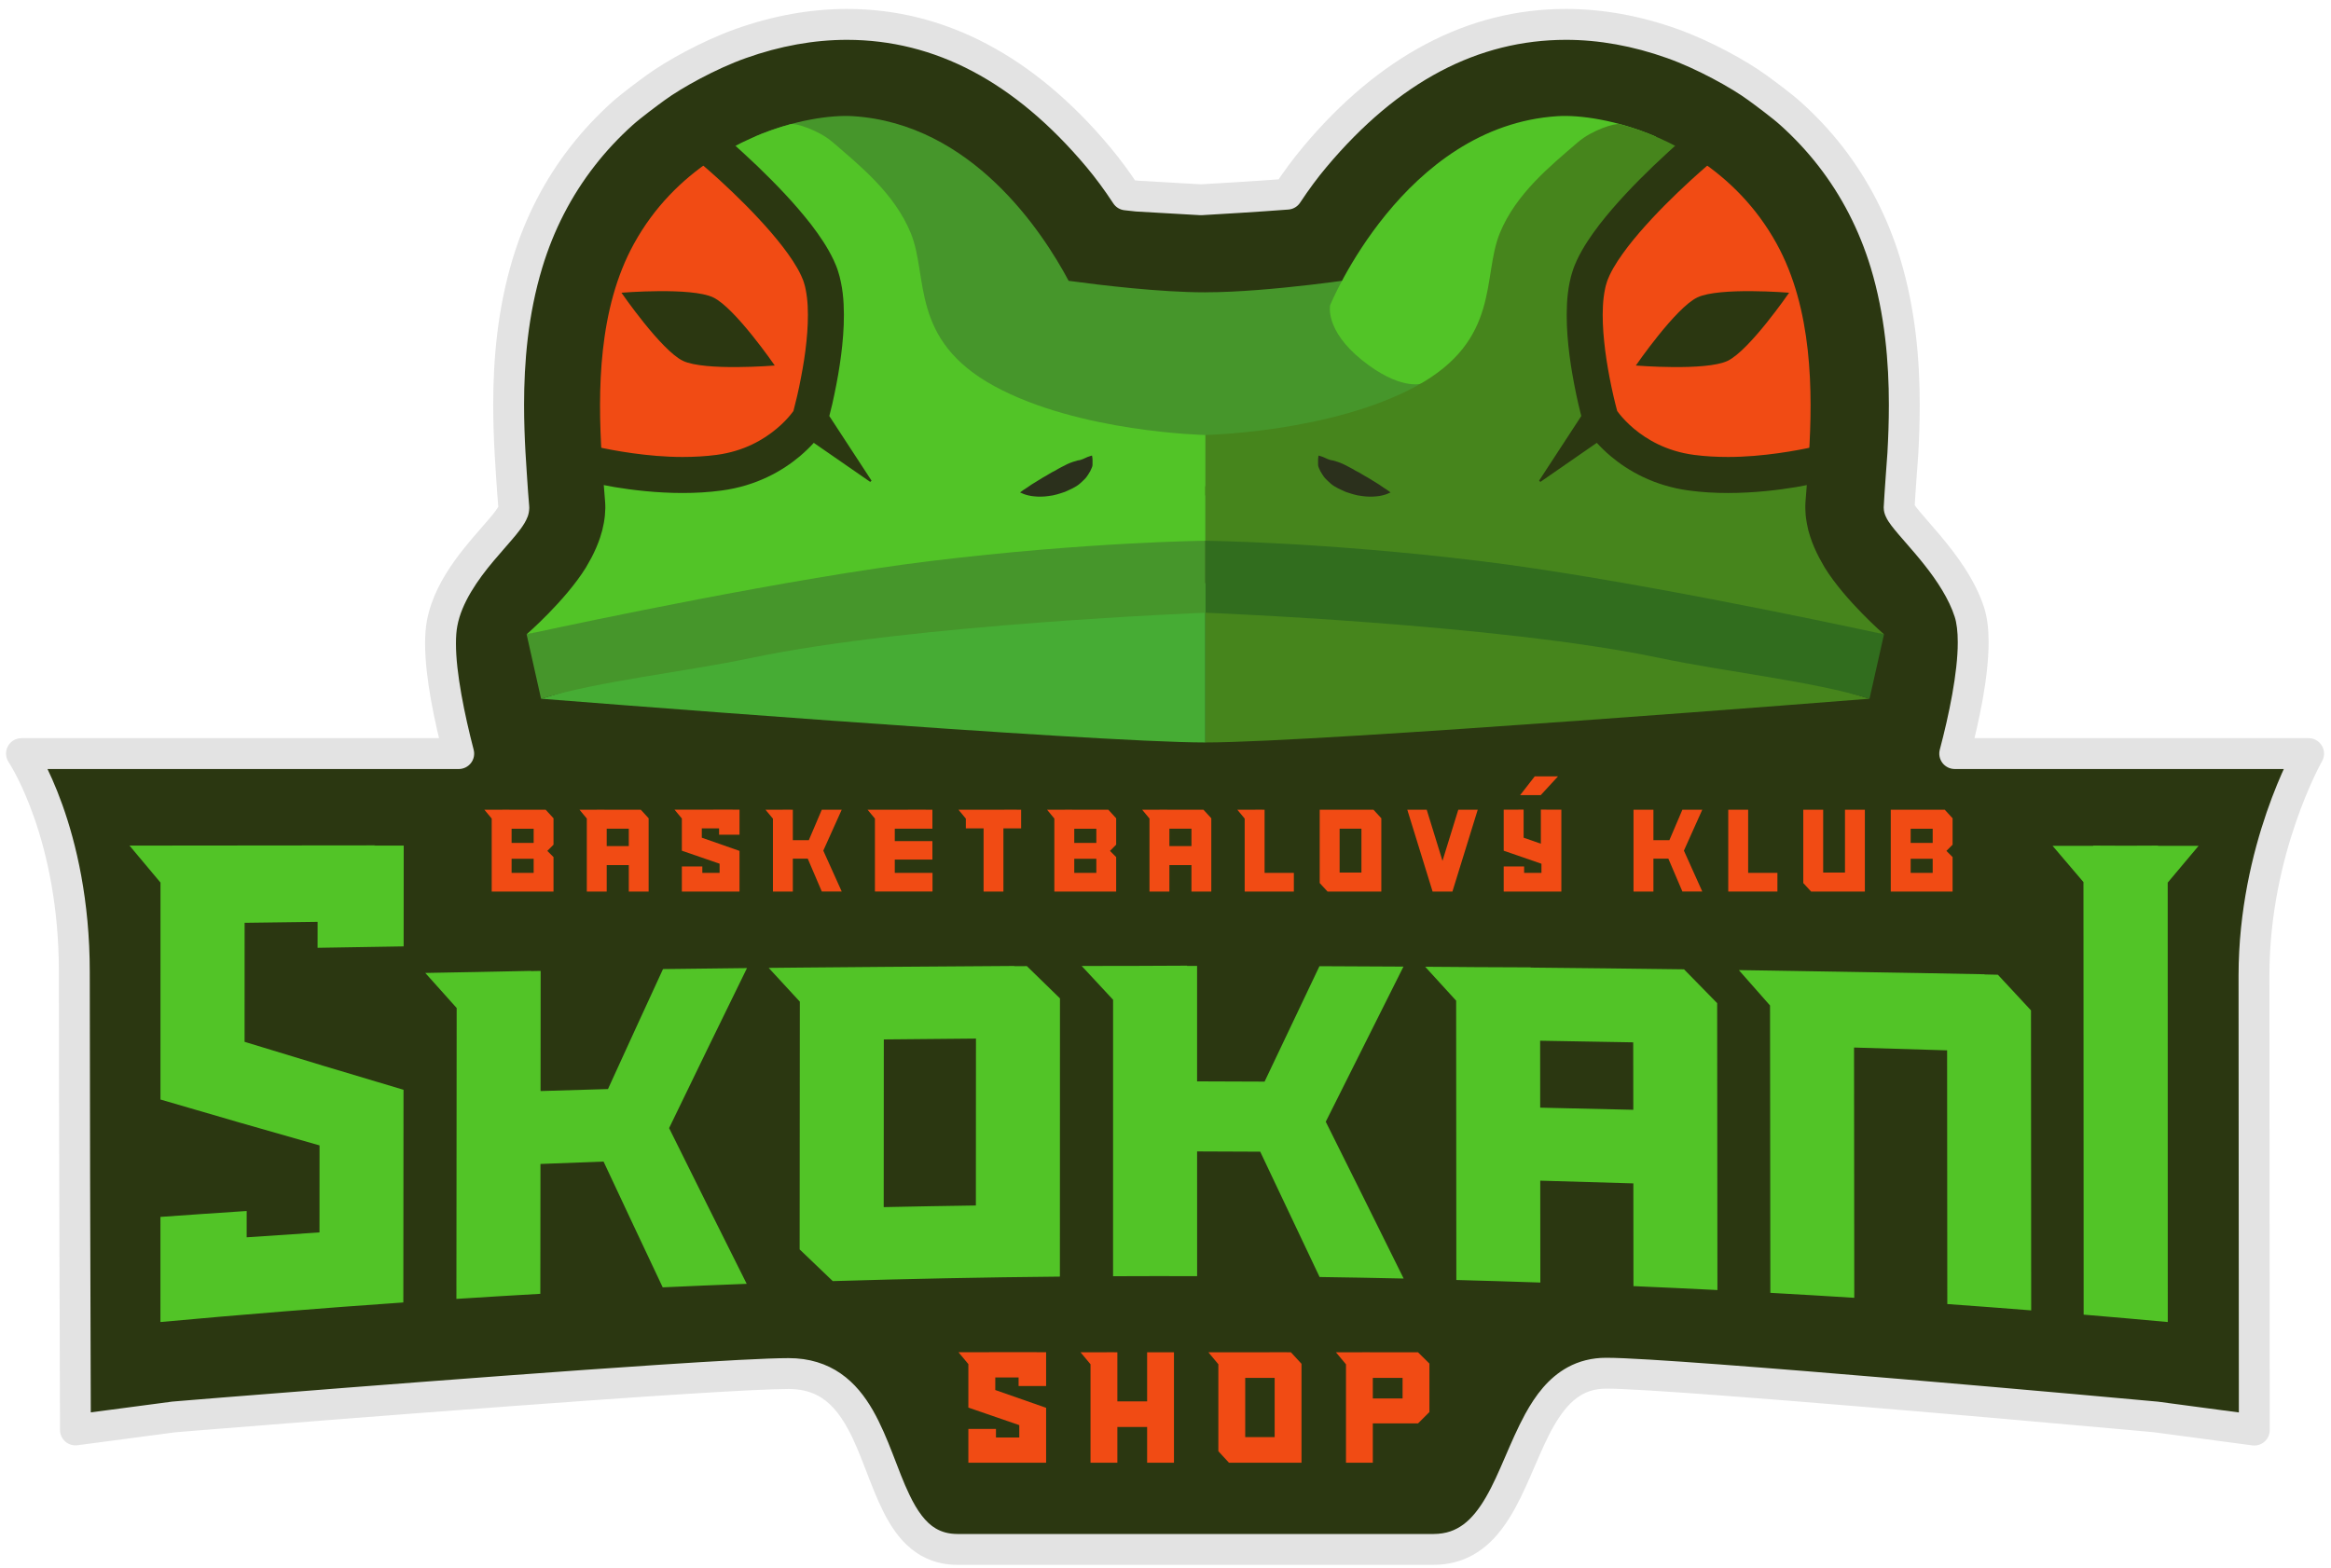 <?xml version="1.0" encoding="UTF-8" standalone="no"?><!DOCTYPE svg PUBLIC "-//W3C//DTD SVG 1.1//EN" "http://www.w3.org/Graphics/SVG/1.1/DTD/svg11.dtd"><svg width="100%" height="100%" viewBox="0 0 168 113" version="1.1" xmlns="http://www.w3.org/2000/svg" xmlns:xlink="http://www.w3.org/1999/xlink" xml:space="preserve" xmlns:serif="http://www.serif.com/" style="fill-rule:evenodd;clip-rule:evenodd;stroke-linejoin:round;stroke-miterlimit:2;"><g id="logo"><path d="M166.389,54.324l-7.863,0l-17.646,0c0.904,-3.424 1.798,-7.908 1.058,-10.201c-1.181,-3.649 -5.1,-6.772 -5.062,-7.546c0.035,-0.767 0.267,-3.912 0.267,-3.912c0.205,-3.775 0.249,-8.742 -1.254,-13.7c-0.862,-2.838 -2.199,-5.432 -3.974,-7.709c-0.849,-1.091 -1.808,-2.118 -2.847,-3.055c-0.657,-0.591 -1.902,-1.509 -2.405,-1.875c-1.327,-0.969 -3.861,-2.374 -6.136,-3.185c-2.576,-0.92 -5.154,-1.382 -7.666,-1.382c-6.7,0 -12.792,3.215 -18.105,9.561c-0.677,0.808 -1.325,1.682 -1.982,2.677c-2.028,0.157 -5.164,0.344 -6.219,0.404c-0.729,-0.041 -2.737,-0.155 -4.576,-0.262c-0.27,-0.029 -0.539,-0.057 -0.811,-0.088c-0.668,-1.021 -1.329,-1.907 -2.017,-2.731c-5.313,-6.346 -11.403,-9.561 -18.106,-9.561c-2.509,0 -5.087,0.462 -7.665,1.382c-2.277,0.811 -4.809,2.216 -6.136,3.185c-0.504,0.366 -1.748,1.284 -2.405,1.875c-1.038,0.937 -2,1.964 -2.848,3.056c-1.777,2.276 -3.111,4.87 -3.971,7.708c-1.503,4.958 -1.462,9.925 -1.258,13.7c0,0 0.165,2.776 0.27,3.912c0.104,1.142 -4.401,4.292 -5.165,8.348c-0.426,2.263 0.383,6.264 1.196,9.399l-23.655,0l-7.86,0c0,0 3.809,5.613 3.809,15.748c0,10.133 0.08,33.009 0.08,33.009l7.072,-0.937c0.205,-0.027 38.461,-3.13 44.324,-3.13c7.859,0 5.48,12.676 12.185,12.676l34.29,0c7.005,0 5.499,-12.701 12.461,-12.701c4.988,0 39.44,3.128 39.625,3.155l7.079,0.944c0,0 -0.024,-23.664 -0.024,-32.769c0,-9.105 3.94,-15.995 3.94,-15.995" style="fill:#2b3711;fill-rule:nonzero;"/><path d="M166.389,54.324l0,-1.113l-7.863,0l-17.646,0l0,1.113l1.075,0.284c0.678,-2.583 1.363,-5.738 1.369,-8.309c-0.001,-0.911 -0.084,-1.753 -0.328,-2.517c-0.676,-2.067 -2.031,-3.834 -3.179,-5.208c-0.575,-0.683 -1.103,-1.266 -1.462,-1.698c-0.177,-0.211 -0.314,-0.39 -0.377,-0.489l-0.035,-0.055l-0.004,-0.011l-0.577,0.267l0.626,0c-0.005,-0.201 -0.051,-0.259 -0.049,-0.267l-0.577,0.267l0.626,0l0,-0.025l-1.09,0.022l1.031,0.344c0.073,-0.228 0.054,-0.356 0.059,-0.366l-1.09,0.022l1.031,0.344l0.057,-0.301c0.016,-0.353 0.083,-1.338 0.146,-2.217c0.061,-0.88 0.121,-1.663 0.121,-1.665l0.002,-0.022c0.059,-1.089 0.103,-2.279 0.103,-3.548c0,-3.181 -0.289,-6.843 -1.406,-10.534c-0.9,-2.963 -2.299,-5.682 -4.158,-8.07c-0.892,-1.145 -1.895,-2.217 -2.982,-3.196c-0.736,-0.662 -1.976,-1.57 -2.495,-1.948c-1.446,-1.051 -4.004,-2.469 -6.417,-3.334c-2.687,-0.959 -5.39,-1.448 -8.039,-1.448c-7.074,-0.008 -13.512,3.437 -18.959,9.959c-0.707,0.844 -1.378,1.754 -2.057,2.779l0.929,0.613l-0.088,-1.108c-2.008,0.156 -5.145,0.343 -6.192,0.401l0.061,1.111l0.061,-1.111c-0.726,-0.04 -2.735,-0.154 -4.573,-0.263l-0.064,1.112l0.112,-1.109c-0.269,-0.026 -0.532,-0.053 -0.793,-0.083l-0.13,1.104l0.93,-0.61c-0.69,-1.054 -1.377,-1.978 -2.094,-2.836c-5.446,-6.522 -11.884,-9.967 -18.959,-9.959c-2.648,0 -5.351,0.489 -8.04,1.448c-2.411,0.865 -4.969,2.283 -6.416,3.334c-0.521,0.379 -1.758,1.288 -2.494,1.946c-1.086,0.981 -2.09,2.053 -2.982,3.199c-1.861,2.387 -3.262,5.106 -4.159,8.069c-1.118,3.693 -1.407,7.356 -1.407,10.542c0,1.264 0.044,2.454 0.105,3.542l0,0.005c0,0.007 0.162,2.769 0.274,3.948l-0.002,-0.004l0.657,-0.058l-0.658,0l0.001,0.058l0.657,-0.058l-0.658,0l0.402,0l-0.384,-0.142l-0.018,0.142l0.402,0l-0.384,-0.142c0.005,0.03 -0.278,0.465 -0.71,0.954c-0.645,0.758 -1.596,1.78 -2.468,2.995c-0.869,1.218 -1.676,2.649 -1.99,4.296c-0.098,0.522 -0.135,1.079 -0.135,1.668c0.003,2.49 0.682,5.629 1.348,8.215l1.077,-0.279l0,-1.113l-23.655,0l-7.86,0c-0.412,0 -0.791,0.229 -0.983,0.592c-0.193,0.363 -0.169,0.805 0.062,1.145l0.003,0.003c0.141,0.215 3.615,5.579 3.615,15.121c0,10.138 0.081,33.012 0.081,33.013c0,0.316 0.141,0.623 0.378,0.833c0.241,0.209 0.565,0.305 0.879,0.264l7.073,-0.936l-0.005,0.001l-0.124,-0.965l0.099,0.968l0.025,-0.003l-0.124,-0.965l0.099,0.968c0.025,-0.003 0.696,-0.059 1.785,-0.147c3.841,-0.312 13.189,-1.057 22.213,-1.723c4.511,-0.334 8.944,-0.65 12.562,-0.879c3.612,-0.23 6.438,-0.376 7.647,-0.376c0.833,0.002 1.47,0.164 2.011,0.429c0.937,0.462 1.647,1.305 2.27,2.454c0.941,1.715 1.57,4.003 2.562,5.985c0.502,0.99 1.11,1.927 1.986,2.645c0.869,0.724 2.026,1.173 3.356,1.164l34.29,0c1.042,0.003 1.988,-0.242 2.788,-0.678c1.412,-0.769 2.341,-2.029 3.082,-3.367c1.103,-2.015 1.853,-4.318 2.835,-6.007c0.488,-0.844 1.018,-1.518 1.605,-1.958c0.595,-0.439 1.231,-0.686 2.151,-0.692c1.158,-0.002 4.268,0.193 8.187,0.487c5.892,0.44 13.694,1.101 20.037,1.654c3.172,0.277 5.979,0.527 8.003,0.711c1.01,0.089 1.826,0.163 2.394,0.215c0.283,0.027 0.504,0.047 0.655,0.06l0.175,0.017l0.042,0.003l0.008,0.002l0.096,-0.906l-0.127,0.901l0.031,0.005l0.096,-0.906l-0.127,0.901l0.007,0.002l7.079,0.946c0.319,0.042 0.637,-0.055 0.88,-0.266c0.243,-0.212 0.379,-0.515 0.379,-0.838c0,-0.003 -0.001,-1.479 -0.003,-3.84c-0.006,-7.083 -0.02,-22.101 -0.02,-28.929c0,-4.393 0.954,-8.275 1.91,-11.05c0.478,-1.388 0.954,-2.498 1.309,-3.256c0.176,-0.377 0.324,-0.669 0.426,-0.861l0.113,-0.214l0.035,-0.061c0.196,-0.346 0.195,-0.769 -0.005,-1.11c-0.198,-0.344 -0.563,-0.556 -0.96,-0.556l0,1.113l-0.965,-0.554c-0.048,0.095 -4.077,7.121 -4.086,16.549c0,9.106 0.022,32.771 0.022,32.771l1.113,-0.002l0.148,-1.102l-7.079,-0.944l0.006,0.001l-0.08,-0.009c-0.627,-0.062 -9.287,-0.849 -18.427,-1.623c-4.568,-0.386 -9.253,-0.77 -13.104,-1.056c-3.862,-0.286 -6.854,-0.478 -8.168,-0.478c-1.039,-0.003 -1.981,0.244 -2.779,0.681c-1.404,0.769 -2.327,2.029 -3.064,3.366c-1.097,2.015 -1.847,4.316 -2.834,6.005c-0.488,0.844 -1.021,1.517 -1.613,1.957c-0.599,0.438 -1.242,0.687 -2.171,0.693l-34.29,0c-0.664,-0.003 -1.141,-0.148 -1.566,-0.393c-0.731,-0.42 -1.353,-1.269 -1.91,-2.441c-0.847,-1.745 -1.485,-4.075 -2.635,-6.089c-0.578,-1.004 -1.307,-1.947 -2.315,-2.645c-1.003,-0.701 -2.275,-1.115 -3.759,-1.109c-1.542,0 -5.016,0.195 -9.443,0.486c-6.63,0.439 -15.333,1.096 -22.397,1.644c-3.534,0.276 -6.659,0.524 -8.907,0.703c-1.127,0.091 -2.033,0.165 -2.665,0.217c-0.314,0.025 -0.561,0.046 -0.731,0.06l-0.198,0.017l-0.06,0.005l-0.064,0.006l-0.003,0.002l-7.073,0.935l0.145,1.104l1.111,-0.005c0,-0.003 -0.004,-1.429 -0.012,-3.732c-0.021,-6.909 -0.066,-21.676 -0.066,-29.272c0,-10.419 -3.919,-16.248 -4.003,-16.373l-0.919,0.625l0,1.111l31.515,0c0.344,0 0.667,-0.159 0.879,-0.431c0.212,-0.273 0.283,-0.625 0.196,-0.96c-0.649,-2.492 -1.282,-5.564 -1.276,-7.656c-0.002,-0.487 0.033,-0.918 0.097,-1.257c0.304,-1.665 1.462,-3.33 2.626,-4.709c0.58,-0.691 1.149,-1.312 1.608,-1.872c0.231,-0.283 0.434,-0.548 0.605,-0.835c0.165,-0.29 0.335,-0.599 0.347,-1.098l-0.006,-0.139l0,-0.003c-0.05,-0.542 -0.118,-1.522 -0.171,-2.353c-0.055,-0.832 -0.096,-1.522 -0.096,-1.523l0,0.004c-0.058,-1.059 -0.101,-2.208 -0.101,-3.419c0,-3.049 0.28,-6.494 1.313,-9.897c0.82,-2.712 2.094,-5.18 3.784,-7.346c0.806,-1.039 1.724,-2.02 2.715,-2.913c0.578,-0.522 1.825,-1.449 2.315,-1.803c1.207,-0.887 3.713,-2.279 5.856,-3.037c2.468,-0.879 4.919,-1.317 7.291,-1.317c6.33,0.007 12.071,2.996 17.254,9.163c0.66,0.79 1.292,1.641 1.938,2.627c0.181,0.275 0.472,0.455 0.8,0.493c0.283,0.033 0.558,0.063 0.827,0.091l0.049,0.003c1.842,0.107 3.848,0.222 4.581,0.263l0.122,0c1.063,-0.06 4.198,-0.247 6.244,-0.406c0.34,-0.026 0.653,-0.21 0.841,-0.496c0.637,-0.964 1.259,-1.802 1.909,-2.575c5.179,-6.167 10.923,-9.156 17.251,-9.163c2.373,0 4.826,0.438 7.292,1.317c2.14,0.758 4.649,2.15 5.853,3.035c0.49,0.357 1.74,1.283 2.317,1.807c0.992,0.891 1.907,1.872 2.715,2.908c1.69,2.169 2.961,4.637 3.787,7.349c1.029,3.4 1.309,6.841 1.309,9.889c0,1.214 -0.042,2.366 -0.102,3.429l1.111,0.06l-1.108,-0.084c-0.001,0.01 -0.233,3.133 -0.27,3.946l1.111,0.05l-1.055,-0.352c-0.052,0.153 -0.055,0.269 -0.058,0.329l0,0.052l0.964,-0.018l-0.964,0l0,0.018l0.964,-0.018l-0.964,0c0.003,0.279 0.071,0.461 0.134,0.612c0.122,0.281 0.264,0.479 0.429,0.699c0.564,0.742 1.474,1.682 2.38,2.832c0.901,1.136 1.764,2.452 2.174,3.735c0.138,0.424 0.222,1.07 0.22,1.833c0.005,2.18 -0.635,5.255 -1.295,7.74c-0.088,0.335 -0.016,0.69 0.195,0.964c0.212,0.272 0.536,0.432 0.88,0.432l25.509,0l0,-1.111l-0.965,-0.554l0.965,0.554Z" style="fill:#e3e3e3;fill-rule:nonzero;"/><path d="M102.632,27.836l-0.63,-3.108l-3.578,-4.728c0,0 -6.88,1.07 -11.545,1.07l-0.009,0l0,0.002l-0.013,0c-3.221,0 -7.498,-0.511 -9.837,-0.829c-1.899,-3.556 -7.002,-11.334 -15.553,-11.87c-1.583,-0.097 -4.246,0.274 -7.049,1.465c-0.352,0.675 0.006,1.316 0.006,1.316l8.03,8.093l2.922,8.635l5.763,-0.209l-0.036,0.163l12.258,6.139l-0.056,1.077l7.126,0l-0.054,-1.077l12.255,-6.139Z" style="fill:#46962b;fill-rule:nonzero;"/><path d="M154.843,60.972l3.615,0c-0.751,0.899 -1.499,1.794 -2.251,2.681l0.005,31.644c-2.012,-0.184 -4.024,-0.362 -6.039,-0.532c-0.005,-11.264 -0.011,-22.529 -0.015,-33.794l0.711,0l-0.019,-0.016c1.332,0.005 2.661,0.011 3.993,0.017m0.696,-0.017l-0.015,0.017l0.707,0c0.002,11.441 0.003,22.885 0.005,34.326c-2.016,-0.184 -4.026,-0.361 -6.04,-0.529c-0.005,-10.387 -0.009,-20.773 -0.014,-31.157c-0.75,-0.885 -1.5,-1.766 -2.25,-2.641l2.248,0c0.455,0 0.912,0 1.366,0.001c1.332,-0.006 2.663,-0.011 3.993,-0.017m-12.552,9.287c0.335,0.008 0.67,0.016 1.004,0.022c0.796,0.852 1.59,1.708 2.387,2.569c0.004,7.208 0.008,14.417 0.014,21.626c-2.014,-0.16 -4.029,-0.311 -6.046,-0.456c-0.006,-6.096 -0.011,-12.192 -0.014,-18.289c-2.236,-0.072 -4.473,-0.139 -6.708,-0.202c0.006,6.014 0.011,12.027 0.017,18.041c-2.016,-0.127 -4.033,-0.246 -6.049,-0.358c-0.007,-6.906 -0.014,-13.81 -0.022,-20.714c-0.748,-0.855 -1.499,-1.706 -2.248,-2.551c0.749,0.011 1.499,0.022 2.247,0.034c2.058,0.032 4.115,0.066 6.173,0.101c3.1,0.048 6.2,0.105 9.297,0.165l-0.052,0.012Zm-31.982,9.604c2.237,0.045 4.474,0.097 6.711,0.154c-0.004,-1.621 -0.004,-3.242 -0.007,-4.862c-2.235,-0.044 -4.472,-0.082 -6.709,-0.117c0.003,1.608 0.003,3.217 0.005,4.825m-0.7,-10.097c3.69,0.034 7.378,0.077 11.067,0.125c0.795,0.81 1.592,1.623 2.388,2.439c0.006,6.894 0.012,13.786 0.019,20.681c-2.017,-0.101 -4.034,-0.197 -6.052,-0.283c-0.002,-2.468 -0.005,-4.936 -0.007,-7.406c-2.237,-0.071 -4.474,-0.137 -6.711,-0.196c0.002,2.447 0.005,4.896 0.007,7.344c-2.019,-0.069 -4.036,-0.13 -6.054,-0.184l-0.014,-20.134c-0.745,-0.817 -1.489,-1.633 -2.232,-2.446c0.743,0.005 1.487,0.011 2.23,0.016c0.461,0.003 0.921,0.008 1.382,0.011c1.331,0.004 2.665,0.011 3.996,0.017l-0.019,0.016Zm-24.756,-0.123c0.242,0.002 0.486,0.002 0.728,0.002l0,8.323c1.621,0.004 3.242,0.01 4.864,0.018c1.317,-2.772 2.636,-5.545 3.955,-8.321c2.017,0.008 4.037,0.017 6.054,0.03c-1.866,3.738 -3.73,7.464 -5.6,11.183c1.871,3.751 3.742,7.517 5.614,11.303c-2.022,-0.046 -4.04,-0.08 -6.058,-0.11c-1.426,-3.018 -2.852,-6.029 -4.279,-9.034c-1.516,-0.008 -3.033,-0.016 -4.55,-0.019c0.002,2.997 0,5.994 0.002,8.991c-2.02,-0.006 -4.039,-0.004 -6.059,0.005c0.002,-6.642 0.003,-13.286 0.003,-19.928c-0.754,-0.813 -1.51,-1.625 -2.263,-2.437c0.753,-0.001 1.509,-0.003 2.263,-0.003c0.452,-0.001 0.9,-0.001 1.352,-0.001c1.33,-0.007 2.663,-0.013 3.995,-0.018l-0.021,0.016Zm-21.858,17.39c2.213,-0.048 4.43,-0.085 6.643,-0.118c0.002,-4.011 0.003,-8.021 0.006,-12.032c-2.213,0.017 -4.426,0.037 -6.641,0.062c-0.002,4.029 -0.005,8.06 -0.008,12.088m9.383,-17.368c0.313,-0.001 0.623,-0.003 0.934,-0.005c0.795,0.775 1.591,1.552 2.386,2.325l-0.005,20.057c-5.458,0.051 -10.916,0.159 -16.37,0.324c-0.796,-0.761 -1.591,-1.523 -2.387,-2.285c0.005,-5.954 0.01,-11.905 0.014,-17.858c-0.748,-0.811 -1.496,-1.624 -2.244,-2.435c0.75,-0.008 1.498,-0.016 2.246,-0.022c2.058,-0.021 4.116,-0.036 6.175,-0.052c3.1,-0.027 6.201,-0.049 9.303,-0.065l-0.052,0.016Zm-34.834,0.354c0.242,-0.005 0.486,-0.008 0.726,-0.013c-0.001,2.886 -0.006,5.774 -0.007,8.66c1.619,-0.05 3.24,-0.097 4.859,-0.144c1.323,-2.901 2.645,-5.782 3.967,-8.649c2.019,-0.024 4.036,-0.049 6.053,-0.071c-1.871,3.817 -3.743,7.66 -5.614,11.535c1.864,3.767 3.729,7.506 5.593,11.226c-2.018,0.077 -4.035,0.16 -6.054,0.253c-1.421,-3.006 -2.842,-6.029 -4.263,-9.067c-1.517,0.055 -3.031,0.113 -4.548,0.173c-0.003,3.12 -0.006,6.24 -0.009,9.361c-2.017,0.115 -4.032,0.236 -6.049,0.366c0.006,-6.991 0.014,-13.98 0.02,-20.969c-0.756,-0.841 -1.507,-1.683 -2.263,-2.528c0.756,-0.015 1.51,-0.028 2.265,-0.042c0.449,-0.008 0.901,-0.016 1.349,-0.024c1.331,-0.028 2.661,-0.056 3.993,-0.081l-0.018,0.014Zm-11.181,-9.064l-0.123,0.017l2.161,0c-0.001,2.421 -0.004,4.843 -0.006,7.266c-2.069,0.033 -4.136,0.066 -6.203,0.102c0.002,-0.626 0.002,-1.248 0.002,-1.872c-1.755,0.023 -3.507,0.047 -5.26,0.07c0,2.86 -0.002,5.719 -0.003,8.579c3.818,1.173 7.635,2.323 11.455,3.457c-0.003,5.11 -0.01,10.219 -0.013,15.331c-5.84,0.404 -11.675,0.876 -17.507,1.41c0,-2.526 0.001,-5.052 0.001,-7.577c2.072,-0.149 4.143,-0.29 6.216,-0.426c0,0.632 -0.001,1.264 -0.001,1.896c1.749,-0.122 3.499,-0.24 5.248,-0.352c0.002,-2.091 0.004,-4.181 0.004,-6.272c-3.82,-1.083 -7.642,-2.182 -11.465,-3.308c0,-5.214 0,-10.427 0.002,-15.638c-0.744,-0.885 -1.487,-1.772 -2.233,-2.666c5.91,-0.006 11.817,-0.013 17.725,-0.017" style="fill:#52c427;fill-rule:nonzero;"/><path d="M36.872,62.921l1.59,0l0,-1.015l-1.59,0l0,1.015Zm0,-2.158l1.59,0l0,-1.024l-1.59,0l0,1.024Zm-0.164,-2.393l2.619,0l0.566,0.615l0,1.905l-0.446,0.447l0.446,0.446l0,2.485l-4.455,0l0,-5.263l-0.528,-0.635l0.857,0l0.944,-0.005l-0.003,0.005Z" style="fill:#f14b14;fill-rule:nonzero;"/><path d="M43.727,60.992l1.591,0l0,-1.254l-1.591,0l0,1.254Zm-0.162,-2.622l2.619,0l0.564,0.615l0,5.283l-1.43,0l0,-1.908l-1.591,0l0,1.908l-1.434,0l0,-5.263l-0.528,-0.635l0.857,0l0.945,-0.005l-0.002,0.005Z" style="fill:#f14b14;fill-rule:nonzero;"/><path d="M52.812,58.362l-0.028,0.004l0.514,0l0,1.806l-1.472,0l0,-0.459l-1.246,0l0,0.673l2.718,0.951l0,2.931l-4.155,0l0,-1.807l1.475,0l0,0.459l1.245,0l0,-0.659l-2.72,-0.937l0,-2.323l-0.528,-0.635l4.197,-0.004Z" style="fill:#f14b14;fill-rule:nonzero;"/><path d="M56.969,58.37l0.172,0l0,2.195l1.152,0l0.935,-2.195l1.436,0l-1.327,2.949l1.327,2.945l-1.436,0l-1.012,-2.368l-1.075,0l0,2.372l-1.434,0l0,-5.255l-0.538,-0.643l0.857,0l0.947,-0.005l-0.004,0.005Z" style="fill:#f14b14;fill-rule:nonzero;"/><path d="M66.711,58.37l0.489,0l0,1.368l-2.711,0l0,0.893l2.711,0l0,1.331l-2.711,0l0,0.959l2.719,0l0,1.347l-4.15,0l0,-5.26l-0.531,-0.638l1.995,0l2.202,-0.005l-0.013,0.005Z" style="fill:#f14b14;fill-rule:nonzero;"/><path d="M73.276,58.366l-0.013,0.004l0.332,0l0,1.343l-1.277,0l0,4.555l-1.429,0l0,-4.555l-1.279,0l0,-0.704l-0.531,-0.639l1.996,0l2.201,-0.004Z" style="fill:#f14b14;fill-rule:nonzero;"/><path d="M77.424,62.921l1.591,0l0,-1.015l-1.591,0l0,1.015Zm0,-2.158l1.591,0l0,-1.024l-1.591,0l0,1.024Zm-0.163,-2.393l2.619,0l0.564,0.615l0,1.905l-0.445,0.447l0.445,0.446l0,2.485l-4.455,0l0,-5.263l-0.526,-0.635l0.855,0l0.946,-0.005l-0.003,0.005Z" style="fill:#f14b14;fill-rule:nonzero;"/><path d="M84.28,60.992l1.591,0l0,-1.254l-1.591,0l0,1.254Zm-0.164,-2.622l2.619,0l0.566,0.615l0,5.283l-1.43,0l0,-1.908l-1.591,0l0,1.908l-1.434,0l0,-5.263l-0.528,-0.635l0.857,0l0.945,-0.005l-0.004,0.005Z" style="fill:#f14b14;fill-rule:nonzero;"/><path d="M90.976,58.37l0.165,0l0,4.551l2.11,0l0,1.347l-3.544,0l0,-5.26l-0.531,-0.638l0.857,0l0.946,-0.005l-0.003,0.005Z" style="fill:#f14b14;fill-rule:nonzero;"/><path d="M96.549,62.901l1.572,0l0,-3.163l-1.572,0l0,3.163Zm2.44,-4.531l0.566,0.615l0,5.283l-3.875,0l-0.566,-0.614l0,-5.284l3.875,0Z" style="fill:#f14b14;fill-rule:nonzero;"/><path d="M106.503,58.37l-1.824,5.898l-1.434,0l0,-0.017l-1.818,-5.881l1.4,0l1.137,3.686l1.138,-3.686l1.401,0Z" style="fill:#f14b14;fill-rule:nonzero;"/><path d="M112.53,58.366l0,5.902l-4.155,0l0,-1.807l1.471,0l0,0.459l1.25,0l0,-0.657l-2.721,-0.939l0,-2.958l1.435,-0.004l0,2.024l1.243,0.433l0,-2.457l1.477,0.004Z" style="fill:#f14b14;fill-rule:nonzero;"/><path d="M122.686,58.37l-1.323,2.949l1.323,2.945l-1.433,0l-1.011,-2.368l-1.077,0l0,2.372l-1.434,0l0,-5.898l1.434,0l0,2.195l1.151,0l0.937,-2.195l1.433,0Z" style="fill:#f14b14;fill-rule:nonzero;"/><path d="M125.993,58.37l0,4.551l2.109,0l0,1.347l-3.543,0l0,-5.898l1.434,0Z" style="fill:#f14b14;fill-rule:nonzero;"/><path d="M134.405,58.37l0,5.898l-3.875,0l-0.564,-0.614l0,-5.284l1.434,0l0,4.531l1.572,0l0,-4.531l1.433,0Z" style="fill:#f14b14;fill-rule:nonzero;"/><path d="M137.706,62.921l1.587,0l0,-1.015l-1.587,0l0,1.015Zm0,-2.158l1.587,0l0,-1.024l-1.587,0l0,1.024Zm2.457,-2.393l0.564,0.615l0,1.905l-0.445,0.447l0.445,0.446l0,2.485l-4.455,0l0,-5.898l3.891,0Z" style="fill:#f14b14;fill-rule:nonzero;"/><g><path d="M69.079,97.476l0.713,0.857l0,3.134l3.67,1.265l0,0.89l-1.681,0l0,-0.619l-1.989,0l0,2.438l5.604,0l0,-3.958l-3.664,-1.282l0,-0.907l1.68,0l0,0.619l1.984,0l0,-2.437l-0.691,0l0.039,-0.006l-5.665,0.006Z" style="fill:#f14b14;fill-rule:nonzero;"/><path d="M80.31,97.476l-1.277,0.005l-0.437,0l-0.718,0l0.718,0.863l0,7.097l1.935,0l0,-2.576l2.145,0l0,2.576l1.934,0l0,-7.96l-1.934,0l0,3.538l-2.145,0l0,-3.538l-0.227,0l0.006,-0.005Z" style="fill:#f14b14;fill-rule:nonzero;"/><path d="M92.757,97.476l-2.973,0.005l-1.974,0l-0.718,0l0.718,0.863l0,6.268l0.763,0.829l5.229,0l0,-7.13l-0.763,-0.83l-0.298,0l0.016,-0.005Zm-3.012,1.852l2.122,0l0,4.267l-2.122,0l0,-4.267Z" style="fill:#f14b14;fill-rule:nonzero;"/><path d="M98.716,97.476l-1.277,0.005l-0.431,0l-0.724,0l0.724,0.868l0,7.092l1.934,0l0,-2.836l3.261,0l0.818,-0.818l0,-3.493l-0.823,-0.813l-3.488,0l0.006,-0.005Zm0.226,1.852l2.145,0l0,1.481l-2.145,0l0,-1.481Z" style="fill:#f14b14;fill-rule:nonzero;"/></g><path d="M130.082,33.527c0,0 0.123,-0.231 0.288,-0.671c0.286,-4.649 0.267,-10.596 -2.326,-15.293c-1.466,-2.658 -3.457,-4.61 -5.567,-6.019l-7.365,7.024l-0.495,9.884l6.994,6.812l8.471,-1.737Z" style="fill:#f14b14;fill-rule:nonzero;"/><path d="M134.74,50.369l-12.714,-3.84l-33.616,-4.3l0.011,-0.368l-1.551,0.184l0,11.477c8.154,0 47.87,-3.153 47.87,-3.153" style="fill:#46851c;fill-rule:nonzero;"/><path d="M134.74,50.369c-4.139,-1.275 -10.35,-1.93 -15.207,-2.954c-11.589,-2.433 -32.663,-3.246 -32.663,-3.246l0,-8.464l2.477,0.719l27.763,4.023l18.674,5.278l-1.044,4.644Z" style="fill:#316d1e;fill-rule:nonzero;"/><path d="M128.946,21.101c0,0 -2.864,4.165 -4.437,4.913c-1.572,0.745 -6.61,0.335 -6.61,0.335c0,0 2.865,-4.166 4.437,-4.911c1.574,-0.749 6.61,-0.337 6.61,-0.337" style="fill:#2b3711;fill-rule:nonzero;"/><path d="M119.31,11.154c0,0 0.36,-0.64 0.01,-1.316c-2.805,-1.192 -5.464,-1.564 -7.051,-1.465c-11.107,0.695 -16.402,13.624 -16.402,13.624c0,0 -0.409,1.781 2.286,3.955c2.694,2.173 4.247,1.712 4.247,1.712l5.96,0.219l2.924,-8.637l8.026,-8.092Z" style="fill:#52c427;fill-rule:nonzero;"/><path d="M131.516,40.925l-0.402,-0.719c-0.247,-0.473 -0.464,-0.96 -0.629,-1.462l-0.013,-0.039c-0.045,-0.143 -0.089,-0.288 -0.13,-0.432l-0.03,-0.127l-0.075,-0.351l-0.029,-0.162l-0.05,-0.328l-0.019,-0.17l-0.02,-0.343l-0.005,-0.154c-0.003,-0.164 0,-0.33 0.013,-0.494c0.02,-0.267 0.045,-0.548 0.066,-0.831c0.015,-0.22 0.037,-0.444 0.051,-0.671l0.004,-0.038l-0.165,-1.077l-7.271,1.055l-7.022,-4.336l0.17,0.321l-0.403,-0.256l-1.062,-10.693l7.962,-8.088c-1.909,-1.269 -3.905,-2.091 -5.703,-2.58c-0.346,-0.094 -2.011,0.422 -3.03,1.3c-1.961,1.694 -4.447,3.687 -5.623,6.54c-1.297,3.152 0.09,7.709 -6.027,11.046c-6.116,3.335 -15.204,3.522 -15.204,3.522l0,7.624c0,0 8.492,0.083 19.834,1.465c10.043,1.226 25.098,4.42 28.415,5.136l0.665,0.143c0,0 -2.781,-2.41 -4.268,-4.801" style="fill:#46851c;fill-rule:nonzero;"/><path d="M95.032,32.839c-0.006,0.005 0.135,0.027 0.321,0.102c0.188,0.073 0.441,0.231 0.698,0.247c0.204,0.054 0.473,0.134 0.768,0.269c0.264,0.141 0.584,0.286 0.868,0.468c0.314,0.143 0.604,0.354 0.901,0.507c0.291,0.18 0.564,0.349 0.8,0.493c0.237,0.175 0.44,0.294 0.589,0.396c0.155,0.112 0.244,0.176 0.244,0.176c0,0 -0.099,0.043 -0.272,0.117c-0.176,0.066 -0.442,0.14 -0.751,0.166c-0.313,0.033 -0.676,0.032 -1.055,-0.026c-0.385,-0.038 -0.772,-0.167 -1.159,-0.298c-0.375,-0.171 -0.754,-0.322 -1.067,-0.587c-0.157,-0.126 -0.289,-0.276 -0.421,-0.4c-0.128,-0.149 -0.242,-0.353 -0.335,-0.503c-0.069,-0.174 -0.165,-0.316 -0.164,-0.446l-0.001,-0.351c0.003,-0.199 0.042,-0.335 0.036,-0.33" style="fill:#2b301c;fill-rule:nonzero;"/><path d="M111.019,34.738l4.065,-2.815c0.271,0.295 0.604,0.627 1.016,0.973c1.21,1.02 3.082,2.125 5.635,2.465c0.948,0.128 1.893,0.177 2.806,0.177c1.891,0 3.632,-0.214 4.914,-0.427c0.28,-0.048 0.843,-0.158 1.074,-0.202c0.069,-0.836 0.027,-1.721 0.079,-2.674c-1.005,0.221 -3.544,0.709 -6.067,0.706c-0.817,0 -1.649,-0.044 -2.461,-0.151c-1.98,-0.265 -3.383,-1.106 -4.314,-1.883c-0.462,-0.387 -0.8,-0.758 -1.016,-1.023l-0.194,-0.25c-0.093,-0.351 -0.189,-0.72 -0.271,-1.086c-0.099,-0.433 -0.192,-0.87 -0.275,-1.305c-0.168,-0.874 -0.306,-1.751 -0.394,-2.622c-0.09,-0.871 -0.133,-1.734 -0.09,-2.561c0.02,-0.414 0.068,-0.813 0.143,-1.182c0.044,-0.208 0.05,-0.271 0.137,-0.533l0.028,-0.082l0.008,-0.033l0.003,-0.005l0.05,-0.122l0.107,-0.25c0.318,-0.686 0.81,-1.399 1.333,-2.085c0.53,-0.685 1.115,-1.356 1.72,-2.007c0.61,-0.656 1.242,-1.292 1.893,-1.915c0.325,-0.313 0.657,-0.622 0.988,-0.924c0.329,-0.302 0.931,-0.83 1.258,-1.113l-0.536,-0.398c-0.61,-0.412 -1.254,-0.625 -1.874,-0.951c-0.182,0.165 -0.415,0.379 -0.597,0.544c-0.349,0.318 -0.692,0.641 -1.033,0.967c-0.682,0.655 -1.35,1.323 -1.998,2.021c-0.648,0.695 -1.278,1.42 -1.877,2.19c-0.591,0.78 -1.165,1.59 -1.632,2.58l-0.165,0.383l-0.077,0.199l-0.069,0.21c-0.063,0.176 -0.165,0.56 -0.211,0.805c-0.108,0.533 -0.166,1.053 -0.19,1.561c-0.05,1.017 0,2.001 0.098,2.965c0.097,0.965 0.248,1.91 0.43,2.848c0.088,0.47 0.186,0.936 0.294,1.399c0.065,0.288 0.136,0.571 0.209,0.857l-3.041,4.659l0.094,0.09Z" style="fill:#2b3711;fill-rule:nonzero;"/><path d="M43.655,33.527c0,0 -0.123,-0.231 -0.288,-0.67c-0.284,-4.65 -0.265,-10.597 2.327,-15.294c1.465,-2.658 3.457,-4.61 5.566,-6.019l7.365,7.024l0.494,9.884l-6.991,6.812l-8.473,-1.737Z" style="fill:#f14b14;fill-rule:nonzero;"/><path d="M38.996,50.369l12.714,-3.84l33.617,-4.3l-0.011,-0.368l1.553,0.184l0,11.477c-8.157,0 -47.873,-3.153 -47.873,-3.153" style="fill:#46ac34;fill-rule:nonzero;"/><path d="M38.996,50.369c4.139,-1.275 10.348,-1.93 15.209,-2.954c11.589,-2.433 32.664,-3.246 32.664,-3.246l0,-8.464l-2.48,0.719l-27.762,4.023l-18.673,5.278l1.042,4.644Z" style="fill:#46962b;fill-rule:nonzero;"/><path d="M44.789,21.101c0,0 2.868,4.165 4.437,4.913c1.573,0.745 6.613,0.335 6.613,0.335c0,0 -2.866,-4.166 -4.441,-4.911c-1.57,-0.749 -6.609,-0.337 -6.609,-0.337" style="fill:#2b3711;fill-rule:nonzero;"/><path d="M42.22,40.925l0.405,-0.719c0.246,-0.473 0.461,-0.96 0.628,-1.462l0.011,-0.039c0.045,-0.143 0.091,-0.288 0.128,-0.432l0.032,-0.127l0.075,-0.351l0.033,-0.162l0.047,-0.328l0.018,-0.17l0.02,-0.343l0.01,-0.154c0,-0.164 -0.003,-0.33 -0.018,-0.494c-0.022,-0.267 -0.045,-0.545 -0.066,-0.831c-0.017,-0.22 -0.036,-0.444 -0.052,-0.67l-0.001,-0.038l0.165,-1.078l7.27,1.055l7.021,-4.336l-0.168,0.321l0.401,-0.256l1.062,-10.693l-7.96,-8.085c1.907,-1.272 3.905,-2.094 5.703,-2.583c0.344,-0.092 2.009,0.422 3.028,1.3c1.961,1.694 4.448,3.687 5.623,6.54c1.298,3.152 -0.09,7.709 6.027,11.046c6.115,3.335 15.207,3.522 15.207,3.522l0,7.624c0,0 -8.497,0.083 -19.837,1.465c-10.043,1.226 -25.098,4.42 -28.415,5.136l-0.664,0.143c0,0 2.78,-2.41 4.267,-4.801" style="fill:#52c427;fill-rule:nonzero;"/><path d="M78.704,32.839c-0.006,-0.003 0.033,0.131 0.038,0.33l-0.002,0.351c0,0.13 -0.096,0.272 -0.165,0.446c-0.091,0.15 -0.207,0.354 -0.335,0.503c-0.132,0.124 -0.264,0.274 -0.419,0.4c-0.313,0.265 -0.694,0.416 -1.069,0.587c-0.387,0.131 -0.774,0.26 -1.159,0.298c-0.377,0.058 -0.74,0.059 -1.053,0.026c-0.31,-0.026 -0.577,-0.1 -0.752,-0.166c-0.173,-0.074 -0.272,-0.117 -0.272,-0.117c0,0 0.088,-0.064 0.242,-0.176c0.151,-0.102 0.354,-0.221 0.592,-0.396c0.234,-0.144 0.507,-0.313 0.8,-0.493c0.297,-0.153 0.584,-0.364 0.9,-0.507c0.283,-0.182 0.603,-0.327 0.868,-0.468c0.294,-0.135 0.565,-0.215 0.767,-0.269c0.257,-0.016 0.51,-0.174 0.698,-0.247c0.186,-0.075 0.327,-0.099 0.321,-0.102" style="fill:#2b301c;fill-rule:nonzero;"/><path d="M62.719,34.738l-4.067,-2.815c-0.271,0.295 -0.605,0.627 -1.014,0.973c-1.214,1.02 -3.084,2.127 -5.637,2.465c-0.948,0.128 -1.893,0.177 -2.805,0.177c-1.889,0 -3.631,-0.214 -4.914,-0.427c-0.278,-0.046 -0.842,-0.158 -1.075,-0.202c-0.066,-0.836 -0.027,-1.721 -0.076,-2.674c1.003,0.221 3.541,0.709 6.065,0.706c0.816,0 1.649,-0.044 2.459,-0.151c1.982,-0.265 3.384,-1.106 4.313,-1.883c0.466,-0.387 0.804,-0.756 1.019,-1.023l0.195,-0.25c0.091,-0.349 0.185,-0.72 0.269,-1.086c0.1,-0.431 0.193,-0.87 0.273,-1.305c0.172,-0.874 0.31,-1.751 0.398,-2.622c0.09,-0.87 0.13,-1.734 0.09,-2.561c-0.022,-0.414 -0.07,-0.813 -0.143,-1.182c-0.044,-0.208 -0.052,-0.271 -0.137,-0.533l-0.028,-0.082l-0.008,-0.031l-0.003,-0.005l-0.051,-0.124l-0.108,-0.25c-0.318,-0.686 -0.807,-1.398 -1.333,-2.083c-0.53,-0.687 -1.115,-1.357 -1.722,-2.009c-0.606,-0.654 -1.242,-1.292 -1.891,-1.915c-0.325,-0.313 -0.655,-0.622 -0.987,-0.924c-0.33,-0.302 -0.931,-0.83 -1.259,-1.11l0.539,-0.401c0.607,-0.412 1.253,-0.625 1.871,-0.949c0.182,0.163 0.416,0.377 0.597,0.542c0.349,0.319 0.693,0.641 1.034,0.967c0.68,0.655 1.348,1.325 1.997,2.021c0.649,0.695 1.276,1.42 1.878,2.19c0.591,0.782 1.164,1.591 1.631,2.581l0.165,0.382l0.077,0.199l0.07,0.21c0.06,0.176 0.164,0.56 0.209,0.807c0.109,0.531 0.167,1.051 0.191,1.559c0.052,1.017 0,2.001 -0.098,2.965c-0.099,0.965 -0.248,1.911 -0.429,2.85c-0.09,0.468 -0.189,0.934 -0.292,1.397c-0.068,0.288 -0.137,0.571 -0.213,0.857l3.044,4.659l-0.094,0.09Z" style="fill:#2b3711;fill-rule:nonzero;"/><path d="M110.611,55.965l-1.05,1.351l1.485,0l1.243,-1.351l-1.678,0Z" style="fill:#f14b14;fill-rule:nonzero;"/></g></svg>
